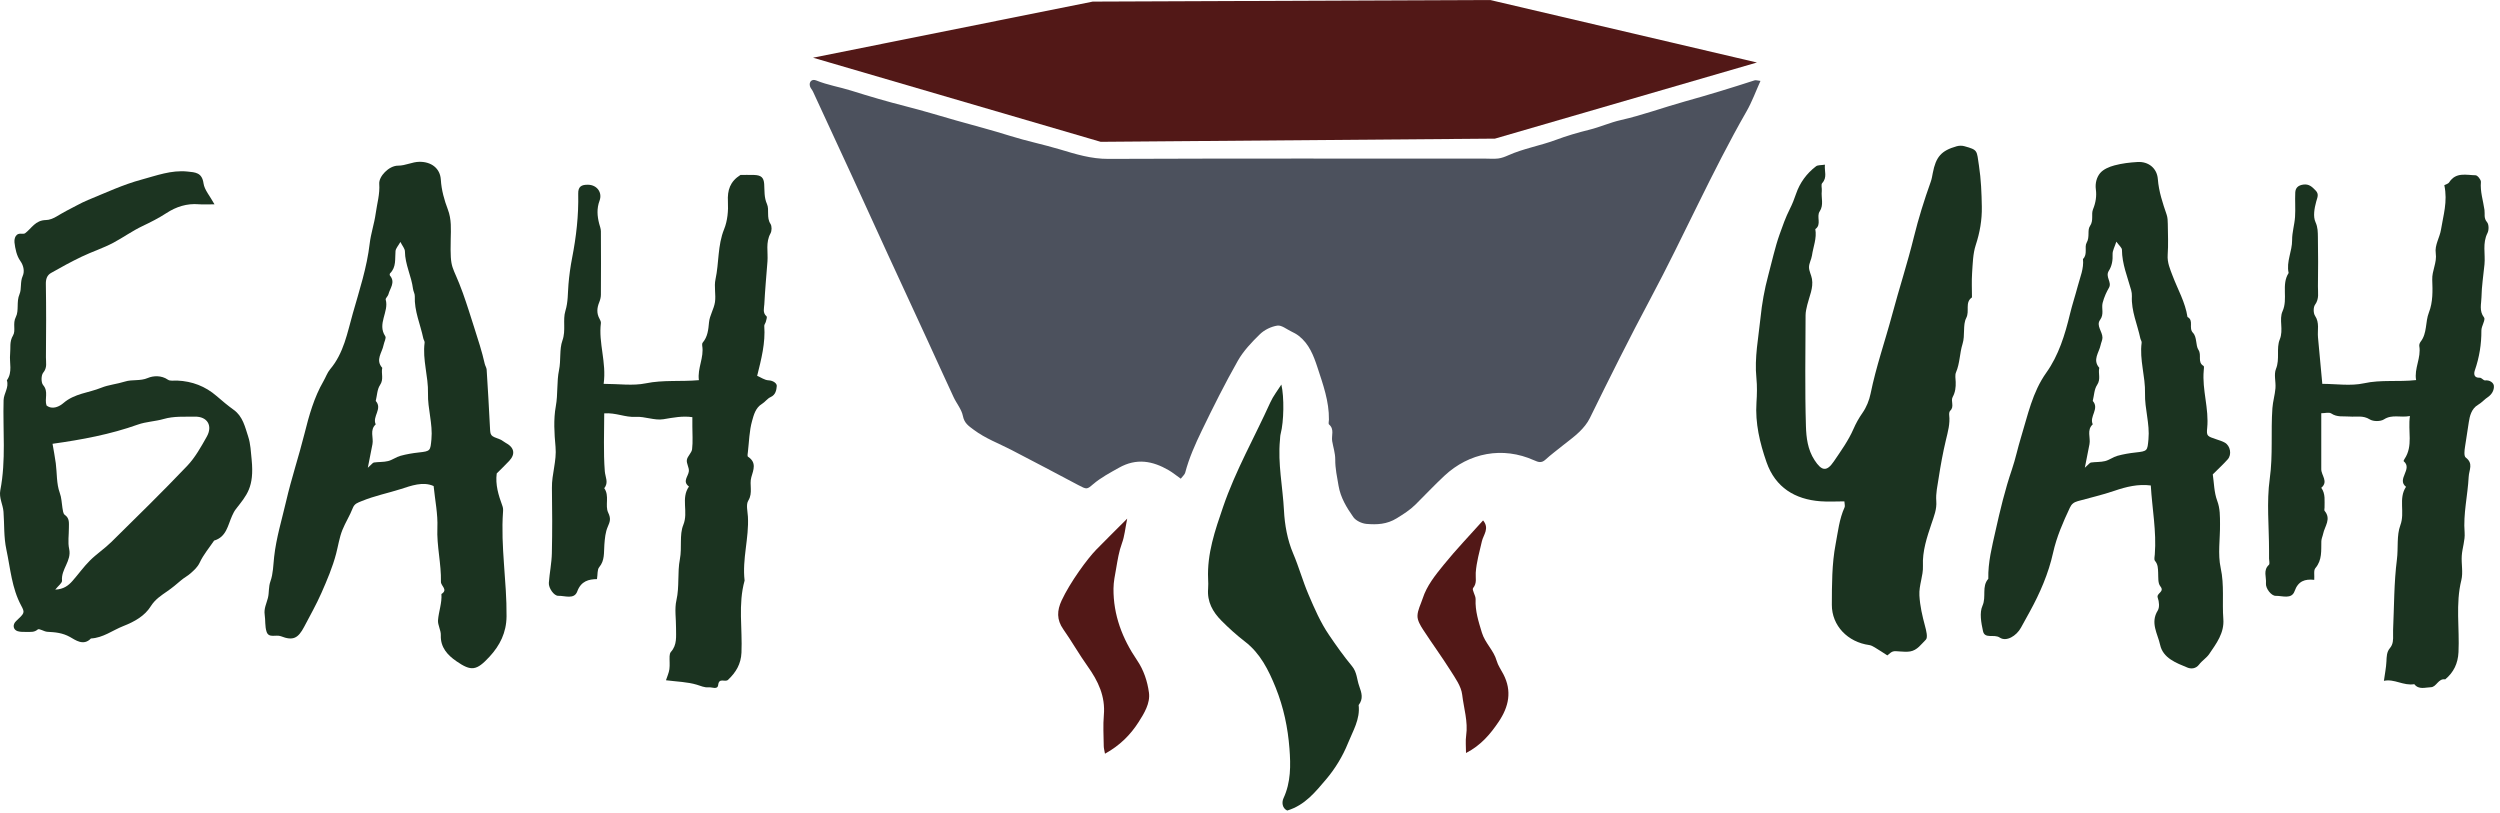 <?xml version="1.0" encoding="UTF-8"?> <svg xmlns="http://www.w3.org/2000/svg" width="126" height="41" viewBox="0 0 126 41" fill="none"><path d="M59.51 24.126C59.289 23.969 59.107 23.818 58.906 23.701C58.093 23.228 57.28 23.076 56.394 23.575C55.943 23.829 55.489 24.067 55.094 24.403C54.778 24.673 54.78 24.676 54.344 24.447C53.219 23.854 52.098 23.254 50.968 22.673C50.334 22.346 49.663 22.099 49.08 21.663C48.816 21.466 48.603 21.332 48.53 20.965C48.464 20.63 48.21 20.336 48.06 20.013C47.61 19.049 47.173 18.079 46.728 17.112C46.071 15.685 45.409 14.261 44.753 12.833C44.15 11.521 43.554 10.206 42.951 8.893C42.295 7.466 41.635 6.04 40.974 4.615C40.932 4.523 40.85 4.444 40.823 4.349C40.759 4.129 40.917 3.963 41.135 4.053C41.705 4.288 42.313 4.383 42.896 4.566C43.82 4.857 44.749 5.129 45.688 5.367C46.528 5.58 47.357 5.835 48.191 6.072C49.099 6.329 50.013 6.566 50.912 6.849C51.742 7.11 52.594 7.282 53.425 7.531C54.224 7.772 55 8.012 55.863 8.008C62.193 7.983 68.524 7.994 74.854 7.994C75.073 7.994 75.295 8.015 75.511 7.988C75.684 7.966 75.856 7.9 76.018 7.827C76.786 7.484 77.62 7.346 78.409 7.053C78.948 6.852 79.523 6.681 80.085 6.543C80.636 6.408 81.15 6.173 81.692 6.051C82.79 5.803 83.842 5.412 84.922 5.112C86.1 4.785 87.267 4.428 88.429 4.05C88.496 4.028 88.582 4.063 88.728 4.078C88.487 4.612 88.3 5.133 88.029 5.606C86.271 8.674 84.857 11.917 83.195 15.03C82.129 17.027 81.121 19.048 80.125 21.078C80.001 21.331 79.807 21.564 79.603 21.763C79.34 22.02 79.034 22.234 78.747 22.466C78.46 22.699 78.161 22.919 77.889 23.168C77.692 23.348 77.535 23.296 77.321 23.2C75.73 22.487 74.041 22.818 72.796 23.981C72.295 24.448 71.826 24.948 71.339 25.431C71.059 25.708 70.735 25.911 70.398 26.12C69.895 26.431 69.394 26.448 68.873 26.405C68.639 26.385 68.339 26.247 68.209 26.063C67.874 25.587 67.566 25.086 67.463 24.484C67.388 24.041 67.292 23.609 67.296 23.153C67.298 22.847 67.195 22.541 67.142 22.234C67.094 21.954 67.268 21.636 66.983 21.392C66.942 21.357 66.977 21.234 66.978 21.152C66.991 20.227 66.681 19.376 66.399 18.514C66.202 17.912 65.979 17.336 65.462 16.93C65.343 16.837 65.204 16.764 65.066 16.698C64.838 16.587 64.588 16.379 64.377 16.411C64.067 16.459 63.727 16.623 63.501 16.843C63.086 17.247 62.669 17.685 62.386 18.184C61.735 19.332 61.144 20.516 60.569 21.705C60.239 22.388 59.928 23.085 59.733 23.825C59.708 23.92 59.61 23.995 59.51 24.126Z" fill="#4C515D"></path><path d="M95.122 33.032C94.919 32.902 94.707 32.761 94.489 32.63C94.403 32.578 94.307 32.525 94.211 32.511C93.131 32.364 92.32 31.538 92.325 30.476C92.329 29.457 92.325 28.419 92.515 27.427C92.633 26.812 92.698 26.157 92.968 25.567C92.997 25.502 92.964 25.41 92.957 25.269C92.551 25.269 92.145 25.295 91.744 25.264C90.481 25.168 89.479 24.579 89.031 23.289C88.695 22.323 88.457 21.331 88.526 20.289C88.553 19.88 88.564 19.464 88.523 19.057C88.419 18.026 88.628 17.013 88.731 16.004C88.802 15.302 88.93 14.58 89.12 13.877C89.307 13.187 89.454 12.482 89.693 11.809C89.844 11.381 89.999 10.945 90.203 10.542C90.332 10.286 90.43 10.038 90.522 9.767C90.709 9.217 91.055 8.739 91.528 8.381C91.62 8.312 91.779 8.332 91.976 8.299C91.94 8.632 92.108 8.935 91.838 9.23C91.769 9.305 91.834 9.494 91.818 9.628C91.779 9.97 91.928 10.33 91.713 10.653C91.532 10.924 91.827 11.314 91.492 11.548C91.575 12.008 91.387 12.435 91.323 12.877C91.293 13.077 91.174 13.271 91.174 13.467C91.174 13.664 91.289 13.857 91.323 14.057C91.402 14.514 91.191 14.934 91.088 15.36C91.045 15.538 91.002 15.714 91.001 15.893C90.996 17.757 90.963 19.622 91.019 21.484C91.037 22.055 91.105 22.658 91.452 23.19C91.806 23.734 92.061 23.794 92.425 23.256C92.783 22.727 93.161 22.206 93.418 21.614C93.542 21.33 93.689 21.068 93.869 20.81C94.068 20.527 94.209 20.176 94.279 19.835C94.554 18.48 95.012 17.178 95.368 15.848C95.718 14.54 96.14 13.252 96.463 11.934C96.691 11.008 96.983 10.076 97.308 9.166C97.36 9.022 97.385 8.868 97.413 8.717C97.569 7.904 97.841 7.591 98.619 7.371C98.739 7.337 98.884 7.335 99.003 7.368C99.698 7.56 99.622 7.577 99.74 8.352C99.846 9.046 99.872 9.731 99.884 10.425C99.895 11.087 99.785 11.718 99.577 12.352C99.433 12.794 99.427 13.285 99.394 13.756C99.366 14.165 99.387 14.578 99.387 14.988C99.017 15.243 99.281 15.674 99.099 16.024C98.914 16.381 99.052 16.892 98.911 17.338C98.765 17.8 98.781 18.306 98.583 18.766C98.523 18.905 98.562 19.089 98.567 19.253C98.576 19.519 98.549 19.764 98.413 20.013C98.304 20.21 98.516 20.495 98.288 20.703C98.242 20.745 98.232 20.852 98.24 20.925C98.29 21.356 98.173 21.762 98.075 22.173C97.924 22.805 97.808 23.442 97.709 24.086C97.65 24.476 97.558 24.866 97.589 25.256C97.621 25.669 97.469 26.03 97.347 26.395C97.115 27.088 96.884 27.772 96.916 28.52C96.938 29.023 96.709 29.493 96.738 30.014C96.768 30.546 96.885 31.043 97.02 31.547C97.081 31.775 97.172 32.131 97.063 32.239C96.834 32.463 96.628 32.776 96.268 32.833C96.108 32.858 95.939 32.848 95.776 32.835C95.393 32.804 95.393 32.8 95.122 33.032Z" fill="#1B3320"></path><path d="M25.035 23.861C24.96 24.433 25.123 24.957 25.313 25.476C25.33 25.523 25.346 25.573 25.352 25.623C25.359 25.677 25.357 25.733 25.353 25.788C25.227 27.553 25.547 29.302 25.53 31.065C25.522 31.885 25.194 32.532 24.672 33.097C24.017 33.806 23.754 33.847 22.996 33.321C22.561 33.019 22.193 32.632 22.217 32.013C22.227 31.764 22.058 31.506 22.076 31.26C22.109 30.819 22.281 30.391 22.248 29.938C22.6 29.721 22.218 29.531 22.223 29.325C22.245 28.412 22.005 27.519 22.044 26.596C22.073 25.912 21.927 25.221 21.855 24.497C21.314 24.253 20.715 24.484 20.201 24.648C19.551 24.855 18.873 24.99 18.235 25.253C18.027 25.34 17.869 25.375 17.777 25.612C17.631 25.989 17.407 26.336 17.256 26.712C17.104 27.093 17.045 27.506 16.942 27.901C16.764 28.583 16.482 29.243 16.197 29.891C15.941 30.472 15.626 31.026 15.331 31.589C15.022 32.177 14.767 32.304 14.156 32.066C13.913 31.972 13.549 32.178 13.437 31.844C13.347 31.575 13.383 31.266 13.34 30.978C13.295 30.674 13.431 30.417 13.502 30.14C13.573 29.865 13.524 29.589 13.633 29.29C13.767 28.92 13.772 28.469 13.818 28.055C13.925 27.097 14.207 26.186 14.422 25.257C14.688 24.11 15.062 22.994 15.348 21.852C15.572 20.953 15.827 20.033 16.304 19.21C16.419 19.011 16.494 18.782 16.639 18.61C17.329 17.793 17.505 16.772 17.783 15.793C18.113 14.631 18.492 13.487 18.633 12.272C18.691 11.773 18.865 11.271 18.935 10.76C19.003 10.264 19.152 9.782 19.114 9.265C19.086 8.893 19.601 8.349 20.059 8.349C20.447 8.349 20.77 8.158 21.142 8.155C21.736 8.15 22.183 8.48 22.218 9.056C22.25 9.583 22.391 10.083 22.572 10.558C22.763 11.06 22.726 11.558 22.716 12.059C22.683 13.698 22.787 13.264 23.328 14.768C23.534 15.343 23.715 15.926 23.9 16.507C24.094 17.115 24.293 17.718 24.432 18.341C24.454 18.439 24.521 18.531 24.527 18.629C24.588 19.592 24.646 20.556 24.693 21.521C24.715 21.967 24.706 21.964 25.203 22.146C25.298 22.181 25.375 22.259 25.466 22.307C25.918 22.542 25.994 22.876 25.665 23.228C25.459 23.448 25.24 23.656 25.035 23.861ZM18.538 23.576C18.735 23.401 18.786 23.319 18.847 23.31C19.083 23.276 19.33 23.295 19.559 23.238C19.776 23.184 19.968 23.032 20.185 22.973C20.484 22.891 20.793 22.839 21.101 22.805C21.702 22.74 21.688 22.72 21.744 22.142C21.818 21.356 21.551 20.604 21.571 19.828C21.593 18.97 21.287 18.134 21.401 17.269C21.41 17.201 21.349 17.127 21.334 17.053C21.187 16.346 20.875 15.674 20.906 14.929C20.911 14.807 20.831 14.684 20.816 14.559C20.737 13.918 20.414 13.331 20.408 12.671C20.407 12.533 20.281 12.397 20.18 12.194C20.071 12.391 19.946 12.518 19.934 12.655C19.9 13.046 19.982 13.456 19.659 13.777C19.638 13.797 19.635 13.866 19.653 13.888C19.943 14.231 19.652 14.527 19.576 14.836C19.552 14.932 19.421 15.032 19.44 15.102C19.613 15.717 18.998 16.319 19.418 16.947C19.477 17.035 19.36 17.238 19.332 17.39C19.261 17.77 18.906 18.135 19.266 18.54C19.201 18.82 19.354 19.107 19.156 19.401C19.008 19.62 19.005 19.936 18.937 20.209C19.294 20.602 18.746 20.994 18.937 21.387C18.621 21.677 18.835 22.054 18.772 22.386C18.71 22.716 18.643 23.045 18.538 23.576Z" fill="#1B3320"></path><path d="M111.524 23.909C111.587 24.322 111.587 24.812 111.748 25.241C111.897 25.639 111.885 26.021 111.889 26.415C111.898 27.155 111.769 27.922 111.923 28.628C112.112 29.494 111.991 30.345 112.056 31.199C112.11 31.902 111.708 32.426 111.347 32.959C111.212 33.16 110.983 33.296 110.836 33.491C110.669 33.713 110.425 33.719 110.249 33.647C109.674 33.411 109.015 33.168 108.87 32.499C108.751 31.95 108.363 31.39 108.75 30.772C108.849 30.615 108.822 30.322 108.751 30.129C108.663 29.888 109.12 29.841 108.88 29.548C108.753 29.393 108.782 29.096 108.771 28.862C108.76 28.648 108.766 28.448 108.61 28.265C108.556 28.202 108.594 28.053 108.602 27.944C108.693 26.783 108.469 25.642 108.4 24.468C107.762 24.386 107.17 24.53 106.565 24.737C105.965 24.943 105.339 25.084 104.725 25.256C104.515 25.315 104.406 25.407 104.323 25.584C103.977 26.322 103.654 27.053 103.473 27.869C103.244 28.903 102.815 29.893 102.299 30.831C102.151 31.099 102.003 31.366 101.856 31.635C101.627 32.053 101.119 32.359 100.787 32.134C100.503 31.941 100.032 32.221 99.943 31.808C99.853 31.392 99.757 30.884 99.917 30.53C100.121 30.076 99.865 29.561 100.211 29.171C100.19 28.348 100.398 27.546 100.572 26.765C100.804 25.724 101.053 24.677 101.401 23.66C101.582 23.13 101.693 22.576 101.859 22.04C102.203 20.924 102.428 19.774 103.135 18.781C103.758 17.907 104.075 16.871 104.327 15.825C104.44 15.354 104.595 14.894 104.718 14.425C104.835 13.974 105.034 13.538 104.982 13.054C105.232 12.813 105.039 12.452 105.168 12.23C105.337 11.94 105.191 11.602 105.333 11.396C105.534 11.104 105.384 10.805 105.488 10.55C105.625 10.216 105.677 9.883 105.631 9.544C105.589 9.231 105.675 8.933 105.842 8.73C106.006 8.531 106.306 8.405 106.57 8.335C106.946 8.234 107.342 8.188 107.732 8.165C108.279 8.132 108.713 8.475 108.755 9.025C108.803 9.655 108.999 10.233 109.199 10.819C109.249 10.965 109.255 11.13 109.257 11.287C109.264 11.808 109.287 12.331 109.251 12.849C109.224 13.237 109.374 13.567 109.5 13.902C109.76 14.59 110.138 15.234 110.249 15.976C110.585 16.149 110.29 16.529 110.526 16.774C110.736 16.991 110.654 17.41 110.801 17.632C110.979 17.899 110.735 18.255 111.059 18.443C111.095 18.465 111.075 18.599 111.068 18.679C110.98 19.652 111.341 20.596 111.242 21.573C111.201 21.983 111.245 21.985 111.712 22.144C111.855 22.193 112.005 22.236 112.135 22.311C112.409 22.469 112.491 22.908 112.281 23.146C112.064 23.392 111.819 23.614 111.524 23.909ZM105.076 23.574C105.273 23.401 105.323 23.32 105.384 23.311C105.62 23.277 105.867 23.296 106.096 23.239C106.313 23.185 106.505 23.032 106.722 22.972C107.02 22.89 107.329 22.838 107.637 22.805C108.241 22.739 108.227 22.721 108.282 22.143C108.357 21.357 108.089 20.605 108.109 19.83C108.132 18.971 107.824 18.136 107.939 17.27C107.948 17.203 107.889 17.128 107.873 17.054C107.725 16.348 107.411 15.675 107.447 14.931C107.452 14.827 107.436 14.719 107.409 14.619C107.223 13.95 106.951 13.303 106.946 12.59C106.945 12.483 106.804 12.377 106.664 12.18C106.581 12.443 106.466 12.632 106.475 12.815C106.489 13.119 106.439 13.409 106.287 13.644C106.089 13.953 106.451 14.216 106.294 14.498C106.232 14.609 106.17 14.72 106.121 14.837C106.063 14.977 106.007 15.12 105.972 15.267C105.904 15.545 106.058 15.832 105.844 16.122C105.634 16.408 105.965 16.711 105.964 17.018C105.963 17.142 105.897 17.264 105.872 17.388C105.796 17.768 105.449 18.133 105.804 18.538C105.738 18.818 105.893 19.105 105.695 19.4C105.547 19.619 105.543 19.935 105.475 20.208C105.827 20.6 105.287 20.992 105.475 21.385C105.16 21.675 105.372 22.052 105.31 22.384C105.248 22.714 105.181 23.044 105.076 23.574Z" fill="#1B3320"></path><path d="M10.81 10.298C10.449 10.298 10.233 10.313 10.019 10.295C9.421 10.244 8.878 10.42 8.393 10.737C8.006 10.99 7.584 11.203 7.181 11.394C6.665 11.639 6.213 11.967 5.719 12.231C5.207 12.505 4.645 12.683 4.12 12.935C3.592 13.188 3.078 13.469 2.57 13.759C2.375 13.87 2.307 14.057 2.311 14.31C2.332 15.543 2.327 16.777 2.315 18.011C2.312 18.266 2.392 18.526 2.178 18.783C2.07 18.913 2.066 19.284 2.174 19.408C2.459 19.738 2.233 20.096 2.345 20.436C2.651 20.674 3.011 20.476 3.197 20.314C3.756 19.829 4.476 19.799 5.107 19.541C5.465 19.395 5.904 19.355 6.295 19.231C6.671 19.112 7.062 19.218 7.454 19.049C7.719 18.936 8.132 18.906 8.463 19.137C8.576 19.216 8.775 19.174 8.935 19.181C9.685 19.214 10.346 19.466 10.917 19.96C11.196 20.202 11.48 20.441 11.78 20.657C12.242 20.99 12.349 21.519 12.508 22.002C12.629 22.368 12.644 22.773 12.683 23.163C12.822 24.571 12.431 24.956 11.888 25.659C11.811 25.758 11.752 25.875 11.7 25.991C11.481 26.471 11.417 27.061 10.791 27.246C10.545 27.61 10.254 27.953 10.07 28.346C9.959 28.584 9.79 28.728 9.618 28.885C9.466 29.024 9.273 29.118 9.117 29.255C8.898 29.445 8.68 29.626 8.439 29.793C8.136 30.004 7.821 30.2 7.594 30.562C7.296 31.039 6.788 31.33 6.215 31.554C5.675 31.766 5.199 32.147 4.583 32.179C4.205 32.575 3.799 32.254 3.522 32.101C3.143 31.892 2.783 31.863 2.388 31.843C2.22 31.835 1.977 31.662 1.904 31.724C1.728 31.875 1.555 31.846 1.372 31.848C1.212 31.849 1.043 31.858 0.893 31.813C0.657 31.742 0.623 31.481 0.808 31.306C1.237 30.901 1.264 30.886 1.069 30.524C0.592 29.639 0.526 28.658 0.322 27.703C0.184 27.058 0.224 26.428 0.176 25.792C0.149 25.429 -0.059 25.091 0.016 24.708C0.309 23.204 0.138 21.682 0.181 20.169C0.191 19.827 0.463 19.53 0.346 19.168C0.646 18.755 0.464 18.282 0.51 17.838C0.543 17.527 0.466 17.223 0.657 16.907C0.808 16.656 0.626 16.309 0.797 15.979C0.967 15.651 0.815 15.216 0.984 14.825C1.1 14.557 1.004 14.219 1.146 13.905C1.236 13.704 1.209 13.41 1.022 13.148C0.839 12.892 0.766 12.535 0.729 12.213C0.721 12.139 0.722 11.778 1.029 11.778C1.109 11.777 1.211 11.797 1.265 11.756C1.596 11.509 1.776 11.098 2.319 11.09C2.664 11.086 3.007 10.795 3.348 10.626C3.713 10.446 4.063 10.233 4.438 10.079C5.329 9.715 6.21 9.3 7.135 9.052C7.881 8.851 8.63 8.563 9.441 8.645C9.85 8.687 10.181 8.694 10.258 9.243C10.305 9.573 10.577 9.871 10.81 10.298ZM2.784 29.717C3.203 29.699 3.445 29.515 3.652 29.28C3.95 28.943 4.212 28.571 4.53 28.254C4.867 27.918 5.273 27.651 5.612 27.317C6.898 26.05 8.188 24.788 9.433 23.481C9.835 23.059 10.131 22.524 10.421 22.009C10.734 21.454 10.448 20.985 9.818 20.999C9.292 21.011 8.775 20.964 8.235 21.121C7.829 21.238 7.356 21.253 6.95 21.398C5.561 21.894 4.127 22.16 2.648 22.367C2.703 22.696 2.769 23.023 2.812 23.352C2.876 23.847 2.843 24.375 3.009 24.831C3.107 25.097 3.104 25.34 3.146 25.593C3.167 25.718 3.181 25.891 3.263 25.947C3.518 26.124 3.47 26.367 3.472 26.606C3.474 26.962 3.411 27.331 3.486 27.669C3.618 28.269 3.072 28.686 3.126 29.26C3.138 29.382 2.936 29.523 2.784 29.717Z" fill="#1C3421"></path><path d="M30.424 19.346C31.189 19.346 31.893 19.454 32.547 19.32C33.428 19.139 34.307 19.242 35.224 19.16C35.142 18.556 35.494 18.017 35.391 17.421C35.383 17.372 35.387 17.303 35.416 17.269C35.668 16.969 35.7 16.62 35.735 16.243C35.767 15.898 35.984 15.572 36.035 15.225C36.09 14.85 35.981 14.445 36.061 14.079C36.243 13.243 36.163 12.37 36.496 11.55C36.668 11.127 36.712 10.62 36.687 10.157C36.657 9.586 36.793 9.148 37.32 8.817C37.515 8.817 37.761 8.811 38.005 8.818C38.364 8.829 38.492 8.947 38.515 9.274C38.538 9.613 38.503 9.94 38.656 10.285C38.785 10.575 38.619 10.959 38.832 11.283C38.907 11.398 38.903 11.637 38.833 11.763C38.579 12.222 38.717 12.708 38.68 13.18C38.624 13.898 38.559 14.614 38.522 15.332C38.511 15.534 38.426 15.764 38.635 15.945C38.673 15.979 38.621 16.126 38.598 16.217C38.58 16.29 38.514 16.361 38.519 16.428C38.583 17.284 38.37 18.102 38.161 18.942C38.36 19.026 38.542 19.16 38.73 19.168C38.964 19.177 39.16 19.319 39.149 19.456C39.133 19.647 39.098 19.899 38.839 20.013C38.675 20.085 38.561 20.261 38.404 20.356C38.076 20.554 37.989 20.916 37.904 21.218C37.764 21.718 37.755 22.255 37.694 22.777C37.684 22.858 37.66 22.991 37.697 23.016C38.14 23.308 37.979 23.667 37.866 24.055C37.758 24.43 37.958 24.835 37.714 25.231C37.591 25.429 37.679 25.766 37.695 26.039C37.755 27.119 37.401 28.177 37.528 29.26C37.193 30.458 37.424 31.681 37.37 32.892C37.345 33.464 37.096 33.883 36.694 34.263C36.545 34.404 36.241 34.131 36.196 34.522C36.165 34.782 35.879 34.622 35.711 34.64C35.504 34.663 35.313 34.566 35.115 34.508C34.643 34.367 34.133 34.357 33.565 34.285C33.627 34.091 33.712 33.914 33.737 33.728C33.766 33.513 33.738 33.29 33.747 33.072C33.75 32.998 33.768 32.907 33.814 32.856C34.137 32.5 34.069 32.065 34.072 31.646C34.076 31.18 33.991 30.695 34.092 30.252C34.249 29.56 34.136 28.854 34.266 28.184C34.38 27.596 34.232 26.96 34.439 26.454C34.706 25.804 34.305 25.108 34.724 24.522C34.377 24.262 34.692 24.011 34.719 23.75C34.738 23.565 34.59 23.36 34.618 23.179C34.647 22.99 34.86 22.826 34.882 22.639C34.926 22.26 34.895 21.873 34.895 21.489V21.025C34.402 20.952 33.931 21.047 33.436 21.129C32.986 21.203 32.495 20.98 32.029 21.009C31.509 21.043 31.043 20.79 30.453 20.834C30.453 21.802 30.407 22.781 30.482 23.752C30.504 24.049 30.688 24.321 30.453 24.604C30.73 24.989 30.481 25.48 30.652 25.835C30.798 26.137 30.747 26.285 30.633 26.544C30.511 26.82 30.483 27.147 30.46 27.456C30.429 27.848 30.488 28.242 30.199 28.588C30.097 28.71 30.128 28.943 30.088 29.187C29.676 29.194 29.288 29.279 29.093 29.81C28.939 30.227 28.468 30.019 28.137 30.029C27.922 30.036 27.643 29.638 27.662 29.376C27.698 28.877 27.803 28.38 27.814 27.881C27.838 26.786 27.834 25.689 27.817 24.593C27.805 23.896 28.064 23.232 27.999 22.523C27.937 21.843 27.892 21.137 28.013 20.474C28.125 19.859 28.053 19.24 28.175 18.651C28.28 18.147 28.185 17.612 28.346 17.163C28.532 16.646 28.352 16.136 28.497 15.664C28.635 15.215 28.613 14.776 28.651 14.329C28.688 13.885 28.75 13.433 28.834 13.004C29.043 11.929 29.166 10.858 29.142 9.764C29.135 9.413 29.29 9.301 29.65 9.311C30.089 9.323 30.371 9.704 30.217 10.116C30.07 10.509 30.099 10.89 30.2 11.279C30.233 11.403 30.284 11.529 30.285 11.654C30.292 12.723 30.292 13.791 30.285 14.86C30.284 14.986 30.249 15.117 30.201 15.235C30.086 15.518 30.061 15.792 30.217 16.069C30.253 16.134 30.293 16.217 30.285 16.285C30.157 17.288 30.575 18.259 30.424 19.346Z" fill="#1B3320"></path><path d="M117.044 19.346C117.739 19.346 118.472 19.465 119.147 19.317C120.006 19.128 120.858 19.257 121.772 19.156C121.666 18.57 122.035 18.037 121.932 17.439C121.921 17.372 121.955 17.28 121.999 17.224C122.338 16.789 122.228 16.23 122.416 15.752C122.624 15.221 122.606 14.655 122.585 14.096C122.567 13.643 122.831 13.236 122.762 12.764C122.701 12.349 122.965 11.969 123.027 11.569C123.137 10.864 123.371 10.166 123.194 9.332C123.255 9.298 123.388 9.268 123.44 9.187C123.779 8.661 124.303 8.825 124.771 8.834C124.867 8.836 125.048 9.062 125.038 9.171C124.995 9.661 125.152 10.115 125.218 10.584C125.246 10.789 125.171 10.992 125.346 11.196C125.443 11.308 125.445 11.596 125.37 11.743C125.106 12.26 125.268 12.8 125.218 13.325C125.165 13.878 125.075 14.43 125.066 14.984C125.061 15.315 124.938 15.663 125.196 16.002C125.283 16.117 125.061 16.432 125.062 16.656C125.066 17.346 124.959 18.008 124.734 18.66C124.678 18.82 124.666 19.053 124.984 19.038C125.07 19.033 125.166 19.181 125.248 19.172C125.483 19.146 125.674 19.289 125.691 19.441C125.712 19.644 125.603 19.868 125.395 20.008C125.22 20.125 125.079 20.295 124.898 20.399C124.556 20.596 124.472 20.985 124.429 21.269C124.367 21.681 124.306 22.098 124.238 22.512C124.208 22.694 124.175 22.985 124.271 23.058C124.674 23.362 124.439 23.676 124.421 24.034C124.373 24.972 124.141 25.893 124.217 26.843C124.247 27.225 124.099 27.617 124.073 28.008C124.045 28.417 124.147 28.849 124.052 29.237C123.753 30.444 123.967 31.662 123.908 32.872C123.88 33.437 123.667 33.885 123.238 34.241C122.887 34.179 122.802 34.629 122.516 34.636C122.237 34.642 121.912 34.778 121.68 34.482C121.138 34.577 120.668 34.197 120.149 34.315C120.199 33.947 120.262 33.643 120.276 33.337C120.287 33.096 120.288 32.858 120.45 32.668C120.621 32.466 120.617 32.233 120.612 31.994C120.61 31.912 120.608 31.829 120.612 31.747C120.666 30.564 120.655 29.373 120.804 28.202C120.879 27.618 120.784 26.987 120.978 26.471C121.222 25.822 120.867 25.128 121.263 24.536C120.77 24.149 121.621 23.636 121.144 23.245C121.134 23.236 121.164 23.166 121.187 23.133C121.633 22.469 121.349 21.735 121.46 20.967C120.982 21.062 120.569 20.868 120.151 21.137C119.976 21.25 119.611 21.248 119.435 21.137C119.096 20.923 118.759 21.021 118.422 20.994C118.109 20.969 117.793 21.04 117.496 20.839C117.386 20.765 117.184 20.827 116.992 20.827C116.992 21.799 116.992 22.725 116.992 23.652C116.993 23.963 117.364 24.274 116.992 24.585C117.214 24.891 117.151 25.244 117.157 25.585C117.157 25.64 117.133 25.715 117.16 25.747C117.506 26.157 117.166 26.52 117.087 26.9C117.062 27.025 117 27.147 116.996 27.272C116.982 27.745 117.046 28.22 116.695 28.634C116.598 28.747 116.655 28.992 116.638 29.224C116.167 29.174 115.829 29.281 115.646 29.797C115.496 30.218 115.027 30.023 114.695 30.03C114.473 30.036 114.178 29.653 114.204 29.396C114.234 29.088 114.05 28.745 114.352 28.468C114.407 28.418 114.36 28.257 114.36 28.148V27.736C114.36 26.531 114.231 25.307 114.396 24.124C114.562 22.931 114.445 21.752 114.529 20.57C114.553 20.235 114.655 19.905 114.683 19.569C114.71 19.242 114.594 18.873 114.71 18.591C114.913 18.094 114.715 17.559 114.9 17.108C115.101 16.62 114.852 16.106 115.04 15.688C115.326 15.054 114.965 14.351 115.347 13.758C115.22 13.188 115.528 12.663 115.523 12.1C115.519 11.712 115.644 11.325 115.67 10.935C115.697 10.525 115.662 10.112 115.681 9.702C115.692 9.468 115.828 9.339 116.086 9.303C116.379 9.261 116.536 9.424 116.707 9.6C116.89 9.788 116.794 9.951 116.735 10.168C116.646 10.496 116.571 10.911 116.7 11.193C116.825 11.466 116.817 11.708 116.822 11.963C116.837 12.785 116.836 13.608 116.824 14.43C116.819 14.741 116.898 15.057 116.678 15.359C116.587 15.484 116.589 15.781 116.677 15.914C116.915 16.269 116.792 16.643 116.827 17.006C116.9 17.772 116.969 18.538 117.044 19.346Z" fill="#1B3320"></path><path d="M64.875 40.852C64.613 40.726 64.598 40.425 64.689 40.23C65.064 39.422 65.053 38.57 64.989 37.731C64.909 36.679 64.695 35.652 64.294 34.655C63.935 33.765 63.515 32.929 62.756 32.344C62.329 32.014 61.935 31.66 61.559 31.281C61.119 30.837 60.834 30.324 60.889 29.669C60.902 29.506 60.897 29.34 60.889 29.176C60.833 27.9 61.236 26.74 61.645 25.546C62.273 23.709 63.231 22.038 64.023 20.284C64.169 19.96 64.397 19.674 64.581 19.382C64.728 20.015 64.709 21.244 64.545 21.865C64.518 21.965 64.52 22.074 64.51 22.179C64.396 23.37 64.651 24.543 64.712 25.725C64.748 26.445 64.883 27.213 65.177 27.901C65.466 28.578 65.658 29.287 65.949 29.965C66.251 30.673 66.551 31.368 66.982 32.001C67.347 32.54 67.725 33.073 68.14 33.573C68.396 33.882 68.384 34.246 68.504 34.578C68.632 34.933 68.719 35.22 68.475 35.535C68.562 36.244 68.184 36.843 67.941 37.45C67.677 38.106 67.291 38.745 66.832 39.283C66.302 39.903 65.779 40.579 64.875 40.852Z" fill="#1B3420"></path><path d="M56.811 26.138C56.708 26.646 56.677 27.029 56.548 27.375C56.392 27.795 56.329 28.219 56.253 28.655C56.195 28.989 56.123 29.319 56.12 29.66C56.108 30.997 56.567 32.187 57.305 33.272C57.647 33.775 57.829 34.338 57.907 34.907C57.981 35.446 57.662 35.959 57.382 36.398C56.977 37.032 56.438 37.577 55.691 37.987C55.665 37.833 55.63 37.718 55.629 37.602C55.622 37.082 55.589 36.559 55.634 36.042C55.717 35.095 55.347 34.325 54.818 33.583C54.386 32.977 54.017 32.324 53.589 31.714C53.25 31.231 53.269 30.771 53.509 30.258C53.936 29.344 54.804 28.158 55.255 27.698C55.731 27.213 56.214 26.736 56.811 26.138Z" fill="#521817"></path><path d="M73.887 37.952C73.887 37.614 73.855 37.339 73.894 37.075C73.996 36.37 73.775 35.694 73.694 35.012C73.644 34.586 73.344 34.174 73.102 33.79C72.662 33.092 72.172 32.425 71.723 31.733C71.587 31.524 71.435 31.269 71.441 31.039C71.447 30.748 71.607 30.46 71.7 30.171C71.91 29.518 72.337 28.992 72.754 28.477C73.38 27.703 74.073 26.983 74.747 26.229C75.085 26.63 74.761 26.96 74.689 27.273C74.568 27.801 74.416 28.319 74.377 28.865C74.359 29.121 74.453 29.382 74.245 29.637C74.17 29.729 74.38 30.013 74.371 30.205C74.344 30.795 74.518 31.326 74.686 31.882C74.849 32.417 75.283 32.774 75.431 33.301C75.498 33.54 75.654 33.754 75.77 33.98C76.212 34.831 76.046 35.617 75.532 36.378C75.113 36.999 74.641 37.563 73.887 37.952Z" fill="#521817"></path><path d="M40.977 2.908L55.072 0.081L75.102 0L88.55 3.15L75.345 6.987L55.476 7.148L40.977 2.908Z" fill="#521817"></path></svg> 